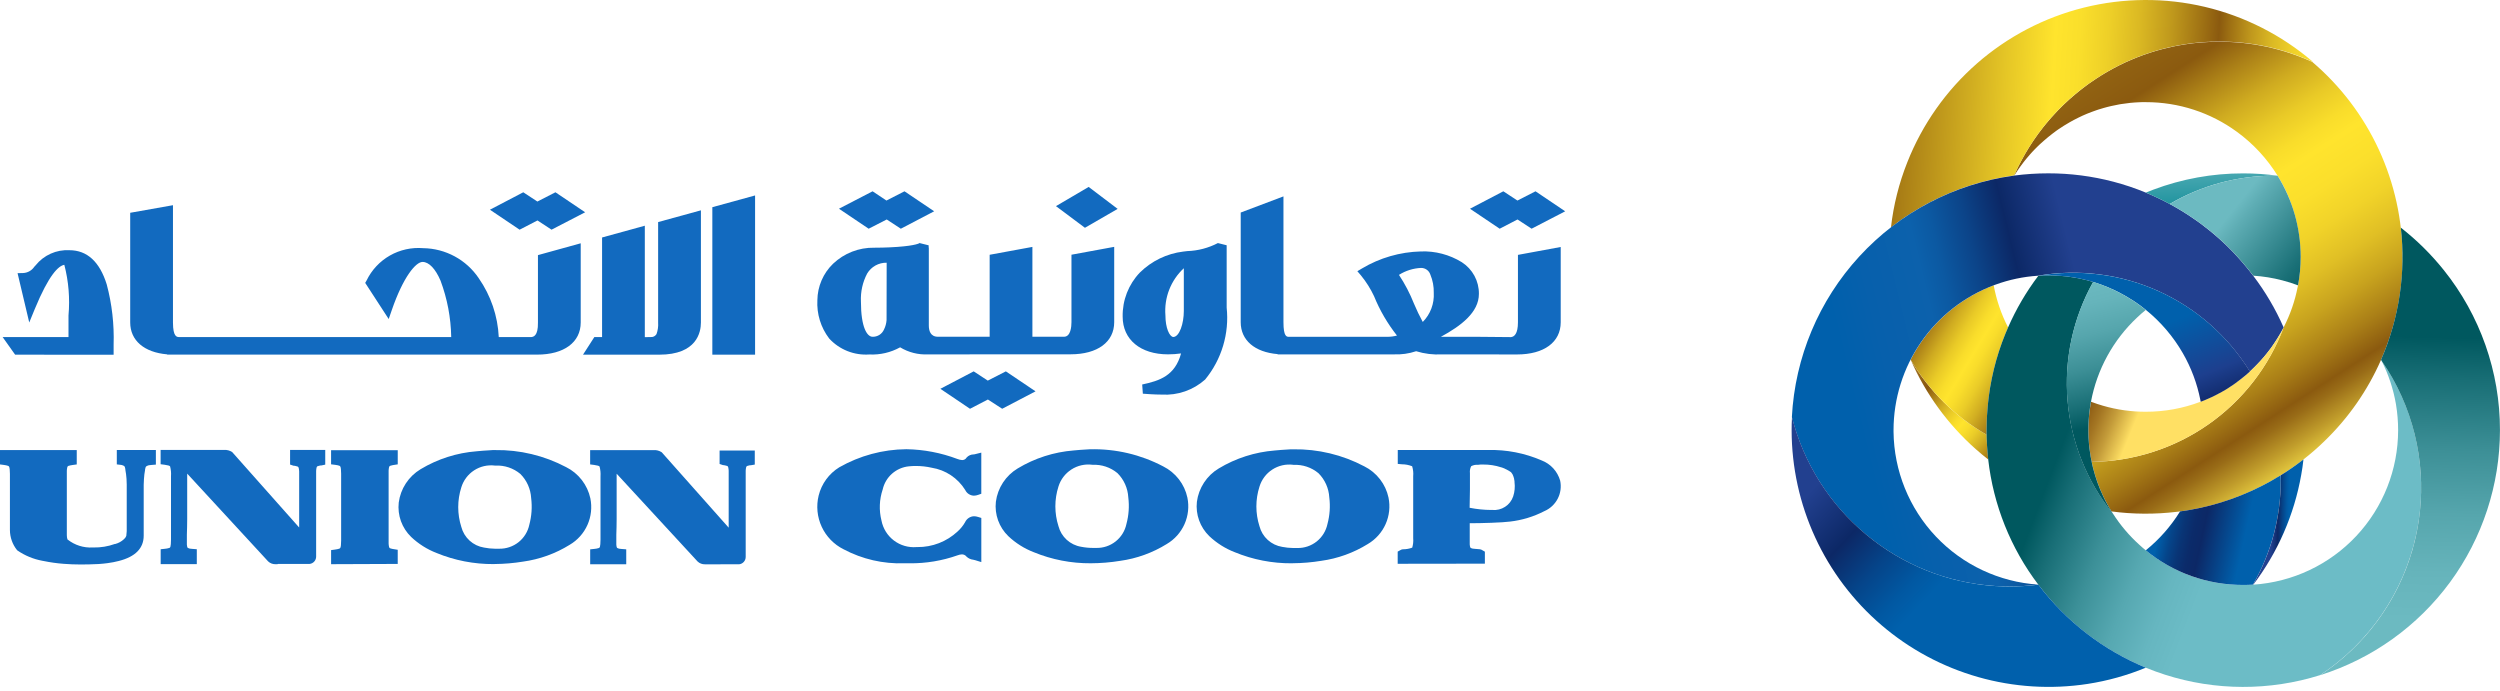 <svg xmlns="http://www.w3.org/2000/svg" fill="none" viewBox="0 0 123 34" height="34" width="123">
<path fill="url(#paint0_linear_122_21703)" d="M99.082 8.644C99.076 8.659 99.07 8.674 99.062 8.689C99.073 8.673 99.082 8.656 99.091 8.643C99.088 8.644 99.085 8.645 99.082 8.644Z"></path>
<path fill="url(#paint1_linear_122_21703)" d="M118.205 12.642C118.207 14.382 117.847 16.103 117.148 17.696C117.148 17.696 117.148 17.702 117.148 17.703C116.486 19.214 115.533 20.58 114.343 21.724C114.022 22.036 113.684 22.33 113.331 22.604C111.571 23.982 109.476 24.864 107.261 25.162L107.086 25.183C106.023 25.31 104.948 25.303 103.886 25.162C103.846 25.096 103.805 25.029 103.766 24.962C103.747 24.927 103.726 24.89 103.706 24.854C103.666 24.783 103.626 24.711 103.588 24.635C103.549 24.558 103.512 24.484 103.476 24.406C103.269 23.969 103.105 23.513 102.986 23.044L102.976 23.001C102.964 22.952 102.953 22.904 102.94 22.854C102.927 22.804 102.921 22.768 102.911 22.724C104.972 22.701 106.977 22.055 108.664 20.872C110.35 19.688 111.64 18.022 112.362 16.093C112.362 16.093 112.362 16.087 112.366 16.085C112.68 15.471 112.908 14.815 113.041 14.138C113.05 14.106 113.056 14.072 113.063 14.039C113.328 12.615 113.182 11.145 112.642 9.801C112.642 9.801 112.642 9.794 112.642 9.79C112.482 9.393 112.287 9.01 112.06 8.647C111.538 7.804 110.858 7.069 110.056 6.485C108.756 5.535 107.187 5.024 105.577 5.026C105.506 5.026 105.44 5.026 105.37 5.026C105.337 5.026 105.305 5.026 105.273 5.03C104.964 5.041 104.655 5.072 104.35 5.122L104.268 5.136C104.135 5.159 104.005 5.186 103.876 5.216C103.83 5.226 103.783 5.237 103.738 5.249C103.708 5.254 103.679 5.263 103.651 5.271C103.596 5.285 103.543 5.299 103.491 5.315C103.438 5.331 103.371 5.351 103.31 5.37C103.299 5.372 103.288 5.375 103.278 5.378C103.23 5.394 103.182 5.408 103.135 5.426C103.059 5.451 102.983 5.479 102.906 5.508C102.83 5.536 102.756 5.566 102.681 5.596C102.607 5.626 102.533 5.658 102.459 5.692C102.384 5.726 102.316 5.759 102.244 5.795C102.102 5.866 101.959 5.938 101.82 6.02C101.631 6.128 101.447 6.243 101.268 6.366C101.235 6.389 101.197 6.414 101.165 6.438C101.102 6.482 101.038 6.53 100.976 6.58C100.838 6.685 100.705 6.795 100.576 6.908C100.505 6.968 100.433 7.033 100.362 7.098C100.326 7.13 100.29 7.164 100.259 7.197C100.2 7.252 100.146 7.309 100.091 7.365C100.053 7.406 100.013 7.447 99.978 7.485C99.943 7.524 99.907 7.565 99.87 7.605C99.814 7.669 99.757 7.732 99.706 7.798C99.678 7.83 99.651 7.864 99.627 7.895C99.603 7.927 99.574 7.961 99.549 7.994C99.496 8.062 99.445 8.131 99.395 8.202C99.348 8.265 99.303 8.331 99.259 8.396C99.231 8.437 99.204 8.477 99.178 8.519C99.151 8.562 99.125 8.601 99.098 8.643C99.096 8.644 99.093 8.644 99.09 8.643C99.132 8.546 99.178 8.449 99.224 8.351C99.238 8.317 99.254 8.284 99.272 8.25C99.279 8.234 99.286 8.22 99.293 8.206C99.339 8.114 99.385 8.022 99.436 7.932C99.498 7.815 99.562 7.698 99.627 7.585C99.692 7.472 99.76 7.359 99.83 7.247C99.889 7.152 99.949 7.06 100.011 6.968C100.04 6.926 100.068 6.883 100.096 6.843C100.155 6.758 100.213 6.676 100.271 6.595C100.343 6.501 100.409 6.409 100.482 6.317C100.492 6.301 100.505 6.287 100.515 6.273C100.572 6.201 100.627 6.13 100.685 6.064C100.691 6.055 100.698 6.046 100.707 6.039C100.751 5.984 100.797 5.929 100.845 5.876C100.846 5.873 100.848 5.87 100.852 5.868C100.875 5.839 100.9 5.811 100.923 5.785C100.932 5.774 100.941 5.764 100.952 5.755C100.995 5.706 101.038 5.658 101.082 5.612C101.139 5.548 101.197 5.486 101.257 5.424L101.329 5.353C101.329 5.348 101.334 5.344 101.336 5.344C101.345 5.334 101.354 5.324 101.364 5.316C101.409 5.27 101.453 5.226 101.499 5.181L101.532 5.149L101.587 5.098C101.667 5.02 101.747 4.946 101.828 4.875C101.909 4.804 101.992 4.732 102.076 4.661C102.159 4.589 102.244 4.518 102.331 4.452C102.386 4.408 102.441 4.366 102.495 4.323C102.507 4.313 102.519 4.304 102.532 4.296C102.535 4.292 102.539 4.288 102.544 4.286C102.551 4.279 102.558 4.274 102.566 4.27C102.594 4.247 102.624 4.226 102.652 4.207C102.657 4.201 102.663 4.196 102.67 4.192C102.674 4.187 102.676 4.185 102.679 4.185C102.688 4.177 102.698 4.17 102.709 4.164C102.755 4.129 102.801 4.092 102.851 4.063C103.031 3.936 103.216 3.815 103.401 3.699C103.451 3.667 103.502 3.637 103.553 3.607C103.605 3.577 103.642 3.555 103.686 3.529C103.782 3.474 103.877 3.421 103.972 3.368C104.067 3.315 104.166 3.265 104.265 3.216C104.463 3.115 104.665 3.023 104.869 2.937C105.06 2.855 105.256 2.777 105.452 2.707L105.518 2.684C105.631 2.645 105.742 2.606 105.857 2.57C105.903 2.555 105.947 2.54 105.994 2.528C106.04 2.516 106.091 2.498 106.141 2.484C106.245 2.454 106.349 2.425 106.456 2.399C106.612 2.358 106.769 2.323 106.926 2.289C106.974 2.278 107.02 2.27 107.069 2.26L107.182 2.239C107.274 2.221 107.366 2.205 107.458 2.191C107.548 2.177 107.64 2.163 107.734 2.15C107.805 2.142 107.87 2.133 107.938 2.125C107.983 2.12 108.028 2.115 108.073 2.111C108.133 2.104 108.195 2.099 108.257 2.095C108.301 2.09 108.343 2.087 108.388 2.085C108.485 2.076 108.581 2.07 108.678 2.067C108.73 2.067 108.785 2.062 108.84 2.06C108.955 2.06 109.072 2.055 109.189 2.055C110.769 2.052 112.332 2.392 113.768 3.05C115.158 4.234 116.275 5.706 117.04 7.364C117.806 9.022 118.202 10.826 118.203 12.652L118.205 12.642Z"></path>
<path fill="url(#paint2_linear_122_21703)" d="M97.819 22.605C97.611 22.442 97.405 22.272 97.207 22.097C95.837 20.882 94.746 19.385 94.008 17.709C94.912 19.239 96.198 20.507 97.742 21.388C97.747 21.798 97.776 22.205 97.819 22.605Z"></path>
<path fill="url(#paint3_linear_122_21703)" d="M98.797 16.107C98.752 16.208 98.709 16.311 98.668 16.413C98.2 17.558 97.905 18.768 97.794 20C97.757 20.384 97.739 20.772 97.739 21.164C97.739 21.236 97.739 21.313 97.743 21.387C96.2 20.506 94.913 19.238 94.009 17.708L94.004 17.697C94.866 16.014 96.322 14.711 98.09 14.039C98.224 14.76 98.462 15.458 98.797 16.11V16.107Z"></path>
<path fill="url(#paint4_linear_122_21703)" d="M113.776 3.041C112.339 2.383 110.777 2.043 109.196 2.045C109.08 2.045 108.963 2.045 108.848 2.05C108.793 2.05 108.738 2.05 108.685 2.058C108.588 2.058 108.492 2.066 108.395 2.075C108.351 2.075 108.308 2.08 108.264 2.086C108.202 2.09 108.141 2.095 108.08 2.102C108.036 2.102 107.99 2.11 107.946 2.116C107.874 2.123 107.809 2.132 107.741 2.141C107.647 2.153 107.555 2.168 107.465 2.182C107.375 2.196 107.282 2.212 107.189 2.23L107.077 2.251C107.029 2.26 106.983 2.269 106.934 2.28C106.777 2.313 106.619 2.351 106.463 2.39C106.357 2.416 106.252 2.445 106.148 2.475C106.099 2.489 106.049 2.503 106.001 2.519C105.953 2.535 105.911 2.545 105.865 2.562C105.728 2.604 105.594 2.65 105.46 2.698C105.263 2.77 105.067 2.847 104.876 2.928C104.673 3.015 104.471 3.107 104.273 3.207C104.173 3.257 104.076 3.307 103.979 3.36C103.882 3.412 103.786 3.466 103.693 3.52C103.649 3.547 103.604 3.572 103.561 3.598C103.518 3.624 103.458 3.658 103.409 3.69C103.223 3.807 103.039 3.927 102.859 4.054C102.811 4.087 102.765 4.12 102.716 4.155C102.705 4.161 102.695 4.168 102.686 4.177C102.686 4.177 102.68 4.177 102.677 4.184C102.67 4.187 102.664 4.192 102.659 4.198C102.631 4.217 102.601 4.239 102.573 4.262C102.565 4.266 102.558 4.271 102.552 4.277C102.547 4.28 102.542 4.283 102.539 4.288C102.526 4.296 102.514 4.304 102.502 4.314C102.502 4.314 102.502 4.314 102.499 4.314C102.444 4.356 102.389 4.399 102.334 4.444C102.248 4.515 102.163 4.581 102.079 4.652C101.996 4.723 101.913 4.795 101.832 4.866C101.75 4.938 101.671 5.009 101.591 5.089L101.536 5.141L101.502 5.172C101.456 5.216 101.412 5.259 101.368 5.306C101.358 5.315 101.348 5.325 101.34 5.335C101.34 5.335 101.335 5.335 101.332 5.343L101.261 5.415C101.201 5.477 101.142 5.538 101.086 5.603C101.042 5.651 100.997 5.698 100.955 5.746C100.945 5.755 100.935 5.765 100.927 5.776C100.902 5.802 100.878 5.831 100.855 5.858C100.852 5.86 100.85 5.863 100.848 5.867C100.8 5.92 100.755 5.975 100.71 6.03C100.702 6.037 100.695 6.045 100.689 6.055C100.63 6.122 100.574 6.193 100.519 6.263C100.508 6.278 100.496 6.292 100.485 6.308C100.414 6.4 100.343 6.492 100.275 6.585C100.216 6.667 100.158 6.748 100.1 6.833C100.071 6.874 100.043 6.917 100.015 6.959C99.953 7.051 99.893 7.143 99.834 7.238C99.763 7.35 99.696 7.461 99.631 7.576C99.565 7.691 99.501 7.806 99.44 7.923C99.391 8.013 99.344 8.105 99.297 8.197C99.29 8.212 99.283 8.226 99.276 8.242C99.258 8.275 99.242 8.309 99.228 8.342C99.182 8.439 99.136 8.537 99.094 8.634C96.883 8.933 94.792 9.815 93.035 11.188C93.16 10.089 93.431 9.011 93.84 7.983C94.579 6.114 95.753 4.448 97.265 3.124C98.778 1.8 100.584 0.857 102.535 0.372C104.486 -0.112 106.524 -0.124 108.48 0.338C110.436 0.801 112.253 1.724 113.781 3.03L113.776 3.041Z"></path>
<path fill="url(#paint5_linear_122_21703)" d="M119.12 23.998C119.121 24.774 119.039 25.547 118.876 26.305C118.267 29.139 116.57 31.62 114.151 33.216C111.664 33.998 108.995 33.99 106.512 33.193C104.029 32.396 101.854 30.849 100.286 28.765C98.925 26.972 98.073 24.844 97.82 22.606C97.766 22.128 97.739 21.648 97.738 21.167C97.738 20.774 97.757 20.386 97.793 20.003C97.904 18.77 98.199 17.561 98.667 16.415C98.708 16.312 98.75 16.21 98.797 16.11C99.192 15.206 99.692 14.352 100.288 13.566C100.452 13.554 100.617 13.548 100.784 13.548C101.385 13.547 101.984 13.618 102.569 13.758C102.712 13.793 102.848 13.83 102.987 13.871C101.992 15.651 101.553 17.687 101.726 19.718C101.899 21.749 102.675 23.682 103.956 25.268C104.321 25.839 104.762 26.359 105.266 26.812C105.367 26.906 105.47 26.994 105.576 27.079C106.93 28.181 108.623 28.783 110.369 28.783C110.536 28.783 110.702 28.778 110.865 28.765C112.795 28.639 114.605 27.784 115.928 26.373C117.251 24.962 117.987 23.1 117.988 21.166C117.988 20.74 117.952 20.314 117.882 19.894C117.754 19.143 117.513 18.416 117.167 17.738C117.556 18.296 117.89 18.89 118.167 19.511C118.798 20.923 119.122 22.452 119.12 23.998Z"></path>
<path fill="url(#paint6_linear_122_21703)" d="M112.207 23.386C111.888 23.584 111.564 23.766 111.225 23.936C109.98 24.562 108.64 24.976 107.259 25.162C106.808 25.89 106.238 26.538 105.571 27.077C106.925 28.181 108.619 28.783 110.365 28.78C110.526 28.78 110.687 28.775 110.844 28.765C111.742 27.21 112.214 25.445 112.213 23.65C112.213 23.561 112.208 23.473 112.207 23.386ZM99.082 8.645C99.077 8.659 99.07 8.675 99.062 8.689C99.073 8.674 99.082 8.657 99.091 8.643C99.088 8.644 99.085 8.645 99.082 8.644V8.645Z"></path>
<path fill="url(#paint7_linear_122_21703)" d="M113.33 22.604C113.302 22.859 113.267 23.112 113.22 23.363C112.874 25.325 112.066 27.176 110.863 28.764C110.858 28.763 110.853 28.763 110.848 28.764C111.745 27.209 112.216 25.444 112.213 23.648C112.213 23.56 112.213 23.471 112.213 23.385C112.599 23.145 112.972 22.884 113.33 22.604Z"></path>
<path fill="url(#paint8_linear_122_21703)" d="M112.354 16.11C112.316 16.181 112.276 16.257 112.238 16.329C112.222 16.354 112.208 16.38 112.194 16.405C112.191 16.409 112.188 16.414 112.186 16.419C112.151 16.479 112.115 16.538 112.08 16.596L112.048 16.648C112.014 16.704 111.976 16.76 111.94 16.815C111.922 16.846 111.903 16.875 111.881 16.904C111.849 16.952 111.818 16.997 111.784 17.047C111.751 17.096 111.713 17.153 111.669 17.204C111.641 17.243 111.611 17.282 111.579 17.32C111.566 17.341 111.551 17.361 111.534 17.379C111.482 17.446 111.427 17.512 111.373 17.575C111.247 17.724 111.114 17.869 110.977 18.004L110.899 18.082C110.851 18.129 110.802 18.175 110.752 18.224L110.7 18.272L110.692 18.281C109.623 16.541 108.057 15.162 106.195 14.321C104.334 13.481 102.264 13.218 100.252 13.567C99.547 13.613 98.852 13.759 98.188 14.001C98.153 14.013 98.117 14.026 98.085 14.039C96.639 14.588 95.393 15.563 94.514 16.835C93.635 18.108 93.163 19.617 93.162 21.164C93.162 21.19 93.162 21.217 93.162 21.243C93.183 23.163 93.928 25.005 95.248 26.399C96.568 27.793 98.366 28.637 100.282 28.763C99.812 28.823 99.339 28.853 98.865 28.853C98.626 28.853 98.387 28.846 98.151 28.83C95.822 28.677 93.6 27.79 91.806 26.297C90.011 24.805 88.735 22.782 88.16 20.52C88.313 17.579 89.487 14.783 91.48 12.615C93.473 10.446 96.16 9.041 99.078 8.642C99.073 8.656 99.066 8.672 99.058 8.686C99.069 8.67 99.078 8.654 99.087 8.639C99.647 8.566 100.21 8.528 100.775 8.528C101.856 8.527 102.932 8.666 103.978 8.94C104.519 9.082 105.051 9.26 105.568 9.474C105.672 9.516 105.779 9.561 105.881 9.609C105.932 9.63 105.984 9.653 106.033 9.68C106.082 9.707 106.153 9.733 106.212 9.763C106.257 9.784 106.302 9.805 106.348 9.829C106.442 9.875 106.536 9.921 106.627 9.971C106.672 9.994 106.716 10.017 106.76 10.043C106.82 10.075 106.88 10.106 106.941 10.142L106.952 10.148C107.04 10.197 107.129 10.248 107.215 10.301C107.286 10.344 107.362 10.388 107.434 10.434C107.599 10.537 107.76 10.641 107.919 10.753C107.971 10.786 108.02 10.824 108.07 10.857C108.146 10.91 108.222 10.965 108.296 11.021C108.326 11.043 108.355 11.066 108.385 11.088C108.431 11.122 108.475 11.155 108.521 11.195C108.524 11.195 108.526 11.196 108.528 11.198C108.53 11.199 108.532 11.201 108.533 11.203C108.59 11.248 108.648 11.293 108.703 11.338C108.709 11.34 108.714 11.344 108.718 11.348C108.783 11.4 108.848 11.455 108.914 11.511C108.916 11.511 108.917 11.512 108.918 11.513C108.919 11.514 108.92 11.515 108.921 11.516C109.018 11.598 109.112 11.68 109.207 11.765C109.302 11.85 109.398 11.94 109.493 12.029C109.587 12.117 109.666 12.197 109.751 12.284C109.811 12.344 109.87 12.404 109.926 12.466C109.931 12.466 109.935 12.471 109.935 12.475C109.961 12.501 109.986 12.527 110.006 12.554C110.01 12.554 110.012 12.554 110.01 12.557C110.057 12.607 110.102 12.657 110.146 12.706C110.212 12.777 110.273 12.849 110.334 12.92C110.359 12.949 110.382 12.975 110.405 13.003C110.476 13.085 110.545 13.168 110.612 13.252C110.695 13.355 110.775 13.457 110.854 13.562C111.453 14.349 111.957 15.204 112.354 16.11Z"></path>
<path fill="url(#paint9_linear_122_21703)" d="M105.574 32.85C104.657 33.228 103.698 33.496 102.718 33.648C100.917 33.925 99.077 33.811 97.325 33.311C95.572 32.812 93.948 31.939 92.565 30.754C91.181 29.568 90.07 28.097 89.308 26.442C88.545 24.787 88.15 22.987 88.148 21.165C88.148 20.95 88.153 20.736 88.166 20.522C88.742 22.784 90.018 24.806 91.813 26.299C93.608 27.792 95.829 28.679 98.158 28.833C98.393 28.848 98.632 28.855 98.873 28.855C99.346 28.856 99.82 28.826 100.289 28.765C101.654 30.575 103.479 31.986 105.574 32.85Z"></path>
<path fill="url(#paint10_linear_122_21703)" d="M112.055 8.645C112.002 8.645 111.948 8.645 111.895 8.645C110.086 8.641 108.309 9.122 106.748 10.037C106.709 10.015 106.672 9.994 106.633 9.974C106.541 9.925 106.448 9.879 106.354 9.831C106.308 9.809 106.264 9.787 106.218 9.766C106.159 9.736 106.099 9.709 106.039 9.683C105.979 9.657 105.938 9.635 105.887 9.612C105.784 9.564 105.678 9.519 105.574 9.477C105.693 9.428 105.813 9.382 105.935 9.334C107.352 8.801 108.854 8.528 110.368 8.53C110.932 8.53 111.496 8.569 112.055 8.645Z"></path>
<path fill="url(#paint11_linear_122_21703)" d="M113.193 12.642C113.193 13.111 113.15 13.579 113.063 14.04C112.811 13.943 112.553 13.861 112.291 13.794C111.823 13.671 111.345 13.594 110.862 13.564C110.783 13.46 110.703 13.357 110.62 13.255C110.553 13.17 110.484 13.087 110.413 13.006C110.39 12.977 110.367 12.951 110.342 12.923C110.282 12.851 110.219 12.78 110.154 12.709C110.109 12.659 110.065 12.609 110.017 12.56C110.017 12.56 110.017 12.56 110.014 12.557C109.991 12.53 109.967 12.504 109.942 12.477C109.942 12.477 109.942 12.472 109.934 12.469C109.877 12.407 109.819 12.347 109.759 12.287C109.674 12.2 109.589 12.115 109.5 12.032C109.412 11.948 109.313 11.853 109.215 11.768C109.116 11.683 109.025 11.6 108.929 11.519C108.928 11.518 108.927 11.516 108.926 11.516C108.925 11.515 108.923 11.514 108.922 11.514C108.856 11.457 108.791 11.402 108.725 11.351C108.721 11.347 108.716 11.343 108.711 11.34C108.655 11.293 108.598 11.248 108.541 11.206C108.54 11.204 108.538 11.202 108.536 11.2C108.534 11.199 108.532 11.198 108.529 11.197C108.483 11.158 108.439 11.126 108.393 11.091C108.363 11.068 108.334 11.045 108.304 11.024C108.233 10.967 108.153 10.912 108.078 10.86C108.028 10.823 107.978 10.788 107.927 10.755C107.768 10.644 107.607 10.541 107.442 10.437C107.371 10.391 107.299 10.347 107.223 10.304C107.136 10.251 107.048 10.2 106.959 10.15L106.949 10.145C106.889 10.11 106.829 10.078 106.768 10.046C106.762 10.042 106.756 10.039 106.75 10.037C108.311 9.122 110.088 8.642 111.897 8.645C111.95 8.645 112.003 8.645 112.056 8.645C112.801 9.845 113.194 11.23 113.193 12.642Z"></path>
<path fill="url(#paint12_linear_122_21703)" d="M122.998 21.164C122.996 23.852 122.137 26.47 120.547 28.638C118.956 30.805 116.716 32.41 114.152 33.218C116.338 31.781 117.941 29.613 118.677 27.102C119.412 24.592 119.231 21.902 118.166 19.512C117.889 18.891 117.554 18.297 117.166 17.739C117.16 17.726 117.154 17.712 117.147 17.699C118.04 15.656 118.375 13.414 118.12 11.2C118.901 11.809 119.608 12.508 120.228 13.281C122.023 15.516 123 18.297 122.998 21.164Z"></path>
<path fill="url(#paint13_linear_122_21703)" d="M112.362 16.093C111.639 18.023 110.35 19.689 108.663 20.872C106.976 22.056 104.971 22.701 102.911 22.724C102.868 22.514 102.833 22.304 102.807 22.087C102.716 21.351 102.734 20.605 102.859 19.873C102.867 19.838 102.872 19.802 102.879 19.765L102.93 19.785C103.618 20.041 104.34 20.195 105.073 20.243C105.239 20.253 105.407 20.258 105.573 20.258C106.493 20.259 107.406 20.093 108.266 19.766C108.321 19.745 108.378 19.724 108.433 19.701C108.553 19.651 108.671 19.6 108.79 19.545C108.88 19.503 108.968 19.46 109.056 19.414C109.143 19.369 109.223 19.326 109.305 19.28C109.418 19.216 109.528 19.151 109.636 19.082L109.707 19.034C109.712 19.031 109.717 19.028 109.721 19.023C109.765 18.997 109.81 18.967 109.852 18.939L109.915 18.894L110.011 18.823L110.107 18.751C110.128 18.736 110.15 18.721 110.169 18.706C110.186 18.697 110.203 18.686 110.219 18.675C110.285 18.626 110.346 18.576 110.41 18.523C110.435 18.504 110.458 18.484 110.482 18.464C110.553 18.401 110.63 18.337 110.701 18.271L110.752 18.224C110.802 18.178 110.852 18.131 110.9 18.081L110.977 18.003C111.115 17.865 111.248 17.717 111.374 17.575C111.429 17.511 111.484 17.445 111.535 17.378C111.551 17.36 111.567 17.34 111.58 17.32C111.612 17.28 111.642 17.242 111.67 17.203C111.711 17.152 111.748 17.099 111.785 17.046C111.822 16.993 111.851 16.954 111.882 16.903C111.903 16.875 111.923 16.845 111.941 16.815C111.978 16.76 112.012 16.703 112.049 16.647L112.081 16.595C112.116 16.537 112.152 16.479 112.187 16.418C112.189 16.413 112.191 16.408 112.194 16.404C112.209 16.379 112.223 16.352 112.239 16.328C112.278 16.257 112.317 16.185 112.355 16.109C112.358 16.104 112.36 16.099 112.362 16.093Z"></path>
<path fill="url(#paint14_linear_122_21703)" d="M110.697 18.278C110.629 18.34 110.554 18.4 110.486 18.462C110.463 18.481 110.44 18.501 110.414 18.52C110.351 18.573 110.289 18.623 110.223 18.673C110.209 18.685 110.194 18.696 110.179 18.706C110.159 18.722 110.138 18.736 110.117 18.753L110.021 18.824L109.925 18.895L109.862 18.94C109.82 18.968 109.775 18.998 109.731 19.025C109.727 19.029 109.722 19.032 109.717 19.035L109.645 19.083C109.537 19.155 109.431 19.218 109.315 19.281C109.233 19.327 109.15 19.373 109.065 19.415C108.98 19.457 108.89 19.504 108.8 19.546C108.683 19.601 108.565 19.652 108.443 19.702C108.388 19.725 108.331 19.746 108.276 19.767C108.271 19.738 108.265 19.709 108.258 19.679C108.098 18.869 107.807 18.091 107.395 17.376C106.926 16.562 106.312 15.841 105.582 15.25C105.5 15.182 105.419 15.119 105.334 15.057C105.27 15.009 105.208 14.963 105.142 14.919C105.097 14.885 105.049 14.852 105 14.822C104.97 14.8 104.941 14.781 104.911 14.763C104.911 14.763 104.907 14.76 104.905 14.763C104.849 14.724 104.791 14.688 104.732 14.655C104.68 14.622 104.627 14.59 104.575 14.562C104.54 14.54 104.505 14.52 104.468 14.502C104.373 14.447 104.275 14.395 104.178 14.348C104.159 14.338 104.141 14.329 104.122 14.32C104.088 14.302 104.05 14.286 104.019 14.271C103.92 14.223 103.818 14.178 103.717 14.136C103.616 14.094 103.503 14.05 103.397 14.011C102.562 13.704 101.679 13.548 100.789 13.551C100.623 13.551 100.459 13.556 100.294 13.568C100.283 13.569 100.272 13.57 100.262 13.572C102.274 13.223 104.344 13.486 106.205 14.326C108.066 15.166 109.633 16.546 110.702 18.286L110.697 18.278Z"></path>
<path fill="url(#paint15_linear_122_21703)" d="M105.57 15.25C105.427 15.366 105.284 15.488 105.151 15.617C103.97 16.722 103.173 18.176 102.876 19.765C102.869 19.8 102.864 19.837 102.857 19.873C102.731 20.605 102.714 21.351 102.804 22.087C102.836 22.347 102.88 22.602 102.937 22.855C102.949 22.904 102.959 22.952 102.972 23.002L102.983 23.045C103.102 23.514 103.266 23.97 103.473 24.407C103.508 24.485 103.544 24.559 103.584 24.635C103.624 24.712 103.662 24.782 103.703 24.855C103.722 24.892 103.744 24.926 103.763 24.962C103.802 25.03 103.842 25.097 103.883 25.162C103.904 25.197 103.927 25.234 103.95 25.267C102.67 23.681 101.893 21.748 101.72 19.717C101.548 17.686 101.987 15.649 102.981 13.87C103.117 13.913 103.252 13.956 103.384 14.006C103.492 14.045 103.599 14.088 103.704 14.132C103.81 14.176 103.908 14.218 104.006 14.266C104.04 14.282 104.078 14.298 104.109 14.316C104.129 14.324 104.146 14.333 104.166 14.344C104.263 14.392 104.36 14.443 104.456 14.498C104.491 14.517 104.527 14.536 104.562 14.558C104.615 14.586 104.668 14.618 104.719 14.651C104.778 14.686 104.836 14.723 104.893 14.759C104.893 14.759 104.896 14.759 104.898 14.759C104.928 14.777 104.957 14.796 104.987 14.818C105.035 14.848 105.083 14.881 105.13 14.915C105.196 14.959 105.259 15.005 105.321 15.053C105.411 15.119 105.492 15.184 105.57 15.25Z"></path>
<path fill="#126ABF" d="M53.668 27.713C52.705 27.72 51.751 27.534 50.86 27.168C50.394 26.988 49.968 26.719 49.606 26.376C49.382 26.159 49.211 25.894 49.105 25.601C49 25.308 48.962 24.995 48.997 24.686C49.041 24.349 49.161 24.026 49.347 23.742C49.533 23.459 49.781 23.22 50.072 23.046C50.91 22.541 51.853 22.239 52.828 22.162C53.041 22.139 53.258 22.126 53.43 22.116L53.618 22.104H53.64C54.888 22.075 56.123 22.364 57.227 22.945C57.529 23.096 57.792 23.312 57.999 23.578C58.206 23.844 58.35 24.153 58.42 24.483C58.51 24.922 58.46 25.378 58.278 25.787C58.095 26.197 57.79 26.539 57.404 26.766C56.705 27.2 55.922 27.482 55.108 27.594C54.632 27.672 54.15 27.711 53.668 27.713ZM53.742 22.866C53.383 22.82 53.019 22.901 52.714 23.098C52.409 23.294 52.183 23.591 52.076 23.937C51.873 24.571 51.873 25.251 52.076 25.885C52.143 26.144 52.284 26.378 52.483 26.559C52.681 26.739 52.927 26.858 53.192 26.901C53.389 26.94 53.589 26.959 53.79 26.958C53.838 26.958 53.887 26.958 53.936 26.958C54.283 26.966 54.621 26.852 54.892 26.636C55.164 26.42 55.351 26.116 55.421 25.777C55.536 25.351 55.567 24.907 55.512 24.469C55.487 24.02 55.298 23.597 54.98 23.279C54.636 22.992 54.197 22.846 53.75 22.869L53.742 22.866Z"></path>
<path fill="#126ABF" d="M44.754 27.714C44.67 27.714 44.583 27.714 44.498 27.714C43.455 27.75 42.422 27.512 41.501 27.023C41.028 26.786 40.65 26.396 40.428 25.917C40.205 25.438 40.152 24.898 40.277 24.384C40.419 23.805 40.784 23.304 41.292 22.991C42.299 22.418 43.435 22.111 44.593 22.101C45.45 22.115 46.298 22.277 47.1 22.58C47.178 22.612 47.261 22.631 47.345 22.636C47.389 22.635 47.431 22.623 47.469 22.601C47.507 22.579 47.538 22.547 47.559 22.509C47.602 22.462 47.655 22.424 47.713 22.398C47.771 22.372 47.835 22.358 47.899 22.357C47.934 22.357 47.967 22.348 47.995 22.34L48.28 22.269V24.293L48.126 24.347C48.059 24.372 47.987 24.386 47.915 24.387C47.825 24.385 47.737 24.357 47.661 24.307C47.586 24.258 47.526 24.188 47.488 24.107C47.307 23.817 47.068 23.57 46.784 23.381C46.5 23.192 46.179 23.067 45.842 23.013C45.587 22.955 45.326 22.926 45.065 22.926C44.95 22.925 44.836 22.931 44.722 22.943C44.414 22.972 44.123 23.099 43.89 23.303C43.658 23.508 43.496 23.781 43.428 24.083C43.262 24.575 43.242 25.105 43.368 25.609C43.444 26.002 43.662 26.353 43.981 26.594C44.3 26.835 44.697 26.95 45.095 26.916H45.133C45.868 26.924 46.577 26.649 47.114 26.148C47.259 26.018 47.383 25.865 47.48 25.696C47.519 25.61 47.58 25.537 47.658 25.484C47.736 25.432 47.827 25.402 47.921 25.399C47.989 25.4 48.056 25.412 48.12 25.433L48.281 25.483V27.655L47.984 27.563C47.952 27.552 47.916 27.545 47.881 27.538C47.759 27.525 47.644 27.472 47.554 27.387C47.528 27.352 47.494 27.324 47.455 27.305C47.416 27.285 47.372 27.275 47.329 27.275C47.254 27.278 47.181 27.294 47.111 27.322C46.354 27.589 45.557 27.722 44.754 27.714Z"></path>
<path fill="#126ABF" d="M68.766 27.738V27.14L68.883 27.075C68.923 27.047 68.968 27.03 69.016 27.025H69.023C69.18 27.026 69.335 26.998 69.482 26.944C69.526 26.794 69.542 26.637 69.529 26.481V23.429C69.544 23.264 69.526 23.098 69.478 22.94C69.318 22.876 69.147 22.843 68.975 22.843L68.77 22.824V22.14H73.075H73.214C74.119 22.118 75.017 22.293 75.847 22.652C76.066 22.736 76.263 22.869 76.421 23.042C76.579 23.215 76.695 23.422 76.76 23.647C76.824 23.95 76.781 24.265 76.638 24.539C76.495 24.813 76.262 25.029 75.978 25.15C75.451 25.422 74.879 25.595 74.289 25.662C73.915 25.712 72.903 25.743 72.342 25.743H72.311V26.791C72.324 26.937 72.35 26.951 72.365 26.959L72.377 26.965C72.405 26.98 72.436 26.989 72.468 26.993C72.51 26.998 72.554 27.003 72.603 27.007H72.61C72.666 27.013 72.727 27.017 72.801 27.023H72.807C72.856 27.029 72.902 27.047 72.941 27.076L73.056 27.142V27.274V27.732L68.766 27.738ZM72.306 24.982C72.655 25.052 73.01 25.088 73.366 25.09H73.423C73.644 25.11 73.865 25.056 74.051 24.935C74.237 24.815 74.377 24.635 74.448 24.425C74.523 24.197 74.545 23.955 74.514 23.717V23.704V23.677C74.514 23.651 74.507 23.626 74.5 23.598L74.494 23.566V23.555C74.494 23.546 74.494 23.537 74.487 23.527C74.47 23.461 74.446 23.396 74.416 23.335L74.343 23.232C74.275 23.185 74.204 23.142 74.13 23.104L74.114 23.096H74.109C74.044 23.059 73.975 23.028 73.904 23.005L73.882 22.996H73.865L73.854 22.991C73.569 22.898 73.27 22.852 72.97 22.855H72.844C72.802 22.863 72.76 22.867 72.717 22.869C72.601 22.858 72.483 22.882 72.381 22.938C72.327 23.044 72.307 23.163 72.321 23.28C72.321 23.376 72.321 23.757 72.321 23.852V24.082L72.306 24.982Z"></path>
<path fill="#126ABF" d="M63.558 27.714C62.595 27.721 61.641 27.535 60.751 27.169C60.285 26.989 59.859 26.72 59.496 26.377C59.273 26.16 59.101 25.895 58.996 25.603C58.89 25.31 58.853 24.997 58.887 24.688C58.931 24.351 59.051 24.029 59.237 23.745C59.423 23.461 59.671 23.222 59.962 23.048C60.8 22.543 61.744 22.241 62.719 22.164C62.932 22.142 63.147 22.128 63.32 22.118L63.51 22.106H63.53H63.626C64.843 22.087 66.046 22.375 67.123 22.944C67.424 23.094 67.688 23.311 67.894 23.577C68.101 23.843 68.245 24.152 68.315 24.482C68.404 24.921 68.355 25.377 68.172 25.786C67.99 26.195 67.684 26.538 67.298 26.765C66.599 27.199 65.817 27.481 65.002 27.593C64.545 27.668 64.083 27.707 63.62 27.711L63.558 27.714ZM63.619 22.867C63.261 22.823 62.898 22.906 62.596 23.103C62.294 23.299 62.071 23.597 61.966 23.942C61.763 24.576 61.763 25.257 61.966 25.89C62.033 26.149 62.175 26.384 62.373 26.564C62.571 26.744 62.818 26.863 63.083 26.906C63.26 26.941 63.441 26.96 63.623 26.962H63.697H63.826C64.172 26.97 64.511 26.855 64.782 26.64C65.053 26.424 65.24 26.12 65.311 25.78C65.426 25.354 65.457 24.91 65.401 24.472C65.376 24.024 65.187 23.6 64.869 23.282C64.526 22.995 64.086 22.849 63.639 22.872L63.619 22.867Z"></path>
<path fill="#126ABF" d="M16.29 27.758V27.066L16.487 27.038L16.599 27.019L16.619 27.014C16.639 27.01 16.659 27.004 16.679 26.998L16.696 26.992C16.733 26.976 16.758 26.966 16.773 26.83C16.781 26.753 16.784 26.677 16.784 26.6C16.784 26.563 16.784 26.524 16.784 26.482V23.425C16.784 23.383 16.784 23.344 16.784 23.307C16.784 23.23 16.781 23.154 16.773 23.077C16.758 22.941 16.733 22.931 16.696 22.915L16.679 22.909C16.659 22.903 16.64 22.897 16.62 22.893L16.599 22.888C16.568 22.881 16.532 22.876 16.489 22.87L16.289 22.845V22.15H19.569V22.846L19.364 22.878L19.305 22.889C19.277 22.894 19.249 22.901 19.223 22.91L19.203 22.917H19.197C19.166 22.931 19.142 22.942 19.126 23.076C19.126 23.101 19.126 23.126 19.12 23.155C19.12 23.196 19.12 23.244 19.12 23.301C19.12 23.338 19.12 23.377 19.12 23.419V26.476C19.12 26.518 19.12 26.557 19.12 26.594C19.12 26.65 19.12 26.697 19.12 26.739C19.12 26.767 19.12 26.794 19.126 26.817C19.142 26.953 19.166 26.964 19.197 26.977H19.203L19.223 26.985C19.249 26.993 19.276 27.001 19.304 27.006L19.363 27.016L19.568 27.049V27.745L16.29 27.758Z"></path>
<path fill="#126ABF" d="M24.288 27.753C23.325 27.759 22.371 27.574 21.481 27.208C21.015 27.028 20.589 26.759 20.227 26.416C20.003 26.199 19.832 25.934 19.726 25.641C19.621 25.348 19.584 25.035 19.618 24.725C19.662 24.389 19.782 24.066 19.968 23.782C20.154 23.498 20.402 23.26 20.693 23.085C21.531 22.581 22.474 22.279 23.449 22.203C23.662 22.18 23.878 22.167 24.051 22.157L24.241 22.144H24.261H24.356C25.574 22.125 26.777 22.414 27.854 22.983C28.155 23.133 28.419 23.35 28.625 23.616C28.831 23.882 28.975 24.191 29.046 24.52C29.135 24.959 29.085 25.416 28.903 25.825C28.721 26.234 28.415 26.577 28.029 26.804C27.329 27.238 26.547 27.52 25.732 27.632C25.275 27.706 24.812 27.746 24.349 27.75L24.288 27.753ZM24.348 22.906C23.991 22.862 23.629 22.945 23.327 23.141C23.025 23.337 22.802 23.633 22.697 23.977C22.494 24.61 22.494 25.291 22.697 25.925C22.764 26.184 22.906 26.418 23.104 26.599C23.302 26.779 23.549 26.898 23.813 26.94C23.991 26.976 24.172 26.995 24.353 26.997H24.428H24.557C24.904 27.004 25.242 26.89 25.514 26.674C25.785 26.458 25.972 26.154 26.043 25.815C26.157 25.389 26.188 24.945 26.133 24.507C26.108 24.058 25.919 23.634 25.601 23.317C25.257 23.03 24.818 22.884 24.371 22.907L24.348 22.906Z"></path>
<path fill="#126ABF" d="M34.777 27.764C34.74 27.764 34.712 27.764 34.685 27.764C34.55 27.768 34.419 27.718 34.321 27.625L30.339 23.307V25.541C30.339 25.835 30.33 26.08 30.323 26.313V26.798C30.335 26.939 30.359 26.956 30.375 26.964H30.383L30.393 26.97C30.422 26.985 30.453 26.995 30.485 26.999L30.6 27.011L30.811 27.027V27.761H29.037V27.028L29.242 27.006C29.317 27 29.391 26.986 29.463 26.963C29.506 26.945 29.541 26.931 29.545 26.548C29.545 26.527 29.545 26.507 29.545 26.484V23.436C29.556 23.275 29.541 23.113 29.5 22.956C29.481 22.923 29.398 22.897 29.234 22.875L29.035 22.849V22.145H32.156C32.295 22.136 32.434 22.172 32.551 22.248L32.562 22.257L35.792 25.895L35.851 25.962V24.41V24.12C35.851 24.073 35.851 24.018 35.851 23.968V23.844C35.851 23.837 35.851 23.83 35.851 23.824V23.428C35.851 23.386 35.851 23.347 35.851 23.31V23.304C35.851 23.284 35.851 23.265 35.851 23.247C35.851 23.218 35.851 23.193 35.851 23.167V23.162C35.851 23.133 35.851 23.108 35.845 23.084C35.83 22.949 35.805 22.938 35.775 22.924H35.768L35.749 22.917C35.722 22.909 35.695 22.902 35.668 22.897L35.604 22.885H35.585H35.578L35.56 22.88L35.404 22.827V22.165H36.209H36.489H37.135V22.857L36.944 22.89H36.925H36.914H36.908L36.872 22.896C36.844 22.901 36.817 22.908 36.79 22.917L36.771 22.924H36.765C36.734 22.939 36.709 22.949 36.694 23.083C36.694 23.108 36.689 23.134 36.688 23.162V23.167C36.688 23.193 36.688 23.22 36.688 23.248C36.688 23.267 36.688 23.285 36.688 23.305V23.311C36.688 23.348 36.688 23.387 36.688 23.429V23.825C36.688 23.831 36.688 23.838 36.688 23.844V23.851C36.688 23.91 36.688 23.965 36.688 24.017V25.178V27.399C36.689 27.49 36.656 27.578 36.595 27.645C36.535 27.712 36.451 27.755 36.361 27.763C36.343 27.764 36.326 27.764 36.309 27.763L34.777 27.764Z"></path>
<path fill="#126ABF" d="M13.648 27.759C13.611 27.759 13.583 27.759 13.556 27.759C13.421 27.763 13.29 27.713 13.192 27.62L9.21 23.302V25.536C9.21 25.83 9.201 26.075 9.194 26.308V26.793C9.206 26.934 9.231 26.951 9.246 26.96H9.254L9.265 26.966C9.293 26.981 9.324 26.99 9.356 26.994L9.472 27.006L9.683 27.022V27.756H7.905V27.023L8.11 27.001C8.185 26.995 8.259 26.981 8.331 26.958C8.374 26.941 8.41 26.926 8.413 26.543C8.413 26.522 8.413 26.502 8.413 26.479V23.427C8.425 23.265 8.41 23.104 8.369 22.947C8.349 22.914 8.266 22.888 8.102 22.866L7.902 22.84V22.136H11.023C11.163 22.127 11.302 22.163 11.419 22.239L11.429 22.248L14.659 25.886L14.719 25.953V24.399V24.054C14.719 24.001 14.719 23.943 14.719 23.881V23.834C14.719 23.827 14.719 23.82 14.719 23.814V23.459C14.719 23.427 14.719 23.397 14.719 23.368C14.719 23.362 14.719 23.356 14.719 23.351V23.339C14.719 23.319 14.719 23.301 14.719 23.282V23.277C14.719 23.248 14.719 23.223 14.719 23.197V23.192C14.719 23.164 14.719 23.138 14.712 23.114C14.697 22.979 14.672 22.968 14.642 22.954H14.636L14.617 22.947C14.591 22.938 14.563 22.931 14.536 22.925L14.473 22.914H14.453H14.446L14.428 22.909L14.272 22.857V22.136H15.076H15.356H16.002V22.86L15.812 22.9H15.799H15.788H15.776L15.74 22.906C15.713 22.911 15.685 22.919 15.658 22.928L15.639 22.935H15.631C15.6 22.949 15.575 22.959 15.56 23.094C15.56 23.118 15.56 23.145 15.554 23.173V23.179C15.554 23.204 15.554 23.231 15.554 23.259V23.267C15.554 23.285 15.554 23.304 15.554 23.323C15.554 23.343 15.554 23.337 15.554 23.343V23.354C15.554 23.384 15.554 23.415 15.554 23.447V23.8C15.554 23.806 15.554 23.812 15.554 23.818V23.826C15.554 23.864 15.554 23.905 15.554 23.948C15.554 23.962 15.554 24.02 15.554 24.034V25.161V27.382C15.555 27.473 15.522 27.56 15.461 27.628C15.401 27.695 15.317 27.737 15.227 27.746C15.21 27.747 15.192 27.747 15.175 27.746H13.675L13.648 27.759Z"></path>
<path fill="#126ABF" d="M3.976 27.773C3.683 27.773 3.397 27.761 3.128 27.74C2.799 27.715 2.472 27.669 2.148 27.602L2.118 27.596H2.109L2.082 27.59C1.644 27.509 1.227 27.337 0.86 27.085L0.848 27.075L0.836 27.063C0.612 26.783 0.49 26.435 0.488 26.076V23.432C0.488 23.39 0.488 23.351 0.488 23.314C0.488 23.237 0.484 23.161 0.477 23.084C0.461 22.948 0.437 22.938 0.4 22.922L0.381 22.915C0.364 22.909 0.343 22.904 0.323 22.899L0.301 22.894L0.199 22.876L0 22.85V22.143H3.776V22.85L3.578 22.877C3.538 22.882 3.502 22.889 3.471 22.895C3.444 22.9 3.417 22.907 3.391 22.915L3.371 22.922H3.365C3.334 22.936 3.31 22.947 3.294 23.081C3.294 23.106 3.292 23.132 3.288 23.16C3.288 23.201 3.288 23.249 3.288 23.306C3.288 23.343 3.288 23.382 3.288 23.424V26.331C3.288 26.401 3.298 26.47 3.318 26.537L3.335 26.552C3.683 26.824 4.117 26.96 4.557 26.936H4.6C4.957 26.943 5.312 26.885 5.648 26.764H5.658H5.669C5.828 26.723 5.974 26.643 6.095 26.531L6.106 26.518L6.117 26.509C6.162 26.469 6.196 26.418 6.215 26.361V26.355C6.225 26.281 6.232 26.206 6.235 26.131V25.319V24.125C6.235 24.076 6.235 24.022 6.235 23.972V23.842C6.235 23.637 6.22 23.473 6.202 23.329C6.193 23.249 6.181 23.175 6.167 23.11V23.101V23.079C6.163 23.044 6.154 23.01 6.142 22.977L6.129 22.952C6.114 22.933 6.094 22.918 6.071 22.908H6.066L6.055 22.902C6.038 22.893 6.021 22.887 6.002 22.882L5.97 22.875L5.747 22.848V22.141H7.669V22.859L7.458 22.875C7.416 22.875 7.375 22.884 7.338 22.889C7.307 22.892 7.277 22.902 7.25 22.916L7.239 22.922H7.234C7.211 22.932 7.191 22.948 7.175 22.968L7.164 22.99C7.151 23.023 7.143 23.058 7.138 23.093V23.119C7.125 23.184 7.113 23.258 7.103 23.338C7.086 23.481 7.076 23.646 7.07 23.851C7.07 23.913 7.07 23.971 7.07 24.025V26.354C7.07 26.974 6.66 27.394 5.84 27.601C5.666 27.646 5.488 27.68 5.309 27.704L5.246 27.712L5.178 27.72L5.091 27.73L4.918 27.745L4.832 27.751C4.534 27.765 4.267 27.773 3.976 27.773Z"></path>
<path fill="#126ABF" d="M0.744 17.45L0.129 16.583H3.37V15.523C3.445 14.686 3.376 13.842 3.165 13.029C2.881 13.075 2.408 13.512 1.709 15.209L1.439 15.867L0.864 13.44L1.146 13.433C1.253 13.427 1.358 13.396 1.452 13.343C1.546 13.29 1.626 13.215 1.686 13.126L1.754 13.053C1.951 12.806 2.205 12.61 2.493 12.481C2.782 12.351 3.097 12.293 3.413 12.31C4.285 12.31 4.904 12.876 5.251 13.993C5.508 14.958 5.622 15.956 5.59 16.954V17.454L0.744 17.45Z"></path>
<path fill="#126ABF" d="M28.571 11.97V15.865C28.571 16.841 27.751 17.447 26.426 17.447H8.224V17.434C7.096 17.34 6.406 16.752 6.406 15.865V10.469L8.51 10.096V15.865C8.51 16.583 8.708 16.583 8.817 16.583H22.2C22.184 15.635 22.006 14.697 21.675 13.809C21.424 13.222 21.103 12.887 20.791 12.887C20.455 12.887 19.838 13.627 19.277 15.254L19.124 15.697L17.968 13.918L18.037 13.797C18.287 13.282 18.686 12.855 19.183 12.572C19.68 12.289 20.252 12.163 20.822 12.21C21.363 12.217 21.894 12.356 22.37 12.613C22.846 12.87 23.252 13.239 23.554 13.688C24.148 14.542 24.49 15.545 24.539 16.584H26.131C26.234 16.577 26.478 16.543 26.467 15.873V12.552L28.571 11.97Z"></path>
<path fill="#126ABF" d="M24.105 10.318L25.745 9.46L26.439 9.916L27.328 9.46L28.789 10.444L27.136 11.3L26.444 10.846L25.565 11.301L24.105 10.318Z"></path>
<path fill="#126ABF" d="M34.485 10.348V15.868C34.485 16.344 34.286 17.45 32.435 17.45H28.684L29.242 16.583H29.622V11.684L31.725 11.105V16.588L32.086 16.581C32.129 16.574 32.171 16.558 32.208 16.533C32.245 16.509 32.276 16.476 32.3 16.438C32.366 16.256 32.393 16.062 32.38 15.868V10.926L34.485 10.348Z"></path>
<path fill="#126ABF" d="M37.15 9.616V17.45H35.047V10.194L37.15 9.616Z"></path>
<path fill="#126ABF" d="M41.277 10.269L42.931 9.412L43.613 9.867L44.501 9.412L45.961 10.395L44.321 11.253L43.627 10.798L42.738 11.253L41.277 10.269Z"></path>
<path fill="#126ABF" d="M46.266 19.129L47.906 18.271L48.599 18.726L49.488 18.271L50.948 19.254L49.308 20.111L48.604 19.656L47.724 20.112L46.266 19.129Z"></path>
<path fill="#126ABF" d="M45.658 17.436C45.176 17.459 44.699 17.338 44.286 17.088C43.823 17.344 43.299 17.466 42.771 17.44C42.404 17.466 42.035 17.409 41.694 17.273C41.352 17.137 41.045 16.926 40.796 16.655C40.383 16.114 40.177 15.444 40.215 14.765C40.219 14.43 40.289 14.1 40.422 13.793C40.554 13.486 40.746 13.208 40.987 12.976C41.532 12.458 42.258 12.175 43.01 12.187H43.041C43.098 12.187 43.613 12.187 44.145 12.148C45.093 12.08 45.253 11.959 45.273 11.943C45.267 11.949 45.262 11.955 45.258 11.962L45.69 12.07V12.183H45.698V16.015C45.698 16.267 45.776 16.568 46.146 16.568H48.691V12.535L50.794 12.148V16.568H52.349C52.68 16.568 52.716 16.067 52.716 15.85V12.532L54.819 12.145V15.85C54.819 16.826 53.999 17.432 52.675 17.432L45.658 17.436ZM43.624 12.926C43.432 12.922 43.242 12.969 43.073 13.062C42.905 13.155 42.764 13.292 42.665 13.457C42.441 13.881 42.335 14.358 42.358 14.837C42.358 16.116 42.665 16.569 42.928 16.569C43.047 16.573 43.164 16.541 43.265 16.478C43.365 16.414 43.445 16.322 43.492 16.213C43.565 16.067 43.608 15.909 43.619 15.747L43.624 12.926Z"></path>
<path fill="#126ABF" d="M51.953 10.142L53.562 9.197L54.988 10.277L53.379 11.207L51.953 10.142Z"></path>
<path fill="#126ABF" d="M57.164 19.414C57.089 19.414 56.801 19.414 56.228 19.37L56.196 18.917C57.062 18.733 57.809 18.484 58.109 17.389C57.896 17.419 57.681 17.434 57.466 17.434C56.111 17.434 55.235 16.707 55.235 15.582C55.219 14.774 55.523 13.992 56.082 13.409C56.659 12.84 57.407 12.477 58.212 12.378L58.264 12.372L58.413 12.354C58.938 12.337 59.454 12.202 59.92 11.959L60.352 12.067V15.136C60.419 15.767 60.359 16.404 60.177 17.012C59.995 17.62 59.694 18.185 59.291 18.675C59.002 18.932 58.666 19.129 58.301 19.256C57.936 19.383 57.55 19.437 57.164 19.414ZM58.244 13.197C57.928 13.49 57.682 13.851 57.525 14.253C57.368 14.655 57.305 15.087 57.339 15.517C57.339 16.132 57.537 16.562 57.724 16.581C58.031 16.572 58.244 15.915 58.244 15.301V13.197Z"></path>
<path fill="#126ABF" d="M72.324 10.27L73.964 9.412L74.658 9.867L75.547 9.412L77.007 10.396L75.355 11.252L74.662 10.798L73.784 11.253L72.324 10.27Z"></path>
<path fill="#126ABF" d="M70.944 17.435C70.515 17.46 70.085 17.407 69.674 17.28C69.32 17.399 68.948 17.451 68.575 17.435H62.86V17.422C61.733 17.328 61.043 16.74 61.043 15.853V10.457L63.146 9.662V15.853C63.146 16.571 63.308 16.571 63.415 16.571H68.275C68.429 16.57 68.583 16.549 68.731 16.509C68.266 15.921 67.886 15.27 67.604 14.574C67.432 14.207 67.215 13.863 66.958 13.549L66.782 13.344L67.015 13.205C67.89 12.684 68.885 12.397 69.903 12.371C70.612 12.343 71.314 12.527 71.919 12.899C72.181 13.067 72.395 13.298 72.543 13.571C72.69 13.844 72.766 14.151 72.762 14.461C72.762 15.372 71.873 16.038 70.889 16.572H72.808L74.339 16.586C74.498 16.571 74.683 16.43 74.683 15.857V12.54L76.787 12.152V15.857C76.787 16.833 75.967 17.439 74.642 17.439L70.944 17.435ZM68.829 13.524C69.123 13.969 69.371 14.444 69.568 14.941C69.696 15.248 69.841 15.548 70 15.84C70.186 15.652 70.33 15.427 70.423 15.18C70.516 14.933 70.556 14.669 70.541 14.405C70.549 14.097 70.491 13.791 70.372 13.506C70.34 13.411 70.279 13.329 70.197 13.27C70.115 13.212 70.017 13.181 69.916 13.182C69.53 13.2 69.156 13.317 68.829 13.524Z"></path>
<defs>
<linearGradient gradientUnits="userSpaceOnUse" y2="8.664" x2="99.087" y1="8.661" x1="99.054" id="paint0_linear_122_21703">
<stop stop-color="#FFEA4E" offset="0.041"></stop>
<stop stop-color="#E7CD41" offset="0.072"></stop>
<stop stop-color="#895710" offset="0.202"></stop>
<stop stop-color="#966713" offset="0.248"></stop>
<stop stop-color="#BB931C" offset="0.339"></stop>
<stop stop-color="#F5D82A" offset="0.466"></stop>
<stop stop-color="#FFE42D" offset="0.486"></stop>
<stop stop-color="#F9DD2B" offset="0.516"></stop>
<stop stop-color="#E9CA27" offset="0.56"></stop>
<stop stop-color="#CFAB21" offset="0.612"></stop>
<stop stop-color="#AB8018" offset="0.67"></stop>
<stop stop-color="#895710" offset="0.719"></stop>
<stop stop-color="#905F15" offset="0.752"></stop>
<stop stop-color="#A47623" offset="0.806"></stop>
<stop stop-color="#C49C3A" offset="0.873"></stop>
<stop stop-color="#F1D05A" offset="0.951"></stop>
<stop stop-color="#FFE064" offset="0.972"></stop>
</linearGradient>
<linearGradient gradientUnits="userSpaceOnUse" y2="-4.894" x2="95.175" y1="23.811" x1="113.732" id="paint1_linear_122_21703">
<stop stop-color="#FFEA4E" offset="0.012"></stop>
<stop stop-color="#FDE84D" offset="0.013"></stop>
<stop stop-color="#C09C2B" offset="0.061"></stop>
<stop stop-color="#996C17" offset="0.095"></stop>
<stop stop-color="#8B5A0F" offset="0.112"></stop>
<stop stop-color="#AA7F17" offset="0.154"></stop>
<stop stop-color="#C8A31E" offset="0.203"></stop>
<stop stop-color="#E0BF25" offset="0.252"></stop>
<stop stop-color="#F1D329" offset="0.302"></stop>
<stop stop-color="#FBDF2C" offset="0.351"></stop>
<stop stop-color="#FFE42D" offset="0.4"></stop>
<stop stop-color="#F9DD2B" offset="0.427"></stop>
<stop stop-color="#E9CA27" offset="0.467"></stop>
<stop stop-color="#CFAB20" offset="0.514"></stop>
<stop stop-color="#AB8017" offset="0.565"></stop>
<stop stop-color="#8B5A0F" offset="0.606"></stop>
<stop stop-color="#916212" offset="0.654"></stop>
<stop stop-color="#A5791C" offset="0.73"></stop>
<stop stop-color="#C49F2D" offset="0.825"></stop>
<stop stop-color="#EED343" offset="0.934"></stop>
<stop stop-color="#FFE74C" offset="0.972"></stop>
</linearGradient>
<linearGradient gradientUnits="userSpaceOnUse" y2="17.586" x2="91.205" y1="23.57" x1="98.711" id="paint2_linear_122_21703">
<stop stop-color="#FFEA4E" offset="0.005"></stop>
<stop stop-color="#E7CD41" offset="0.023"></stop>
<stop stop-color="#895710" offset="0.099"></stop>
<stop stop-color="#B08619" offset="0.159"></stop>
<stop stop-color="#D2AF22" offset="0.219"></stop>
<stop stop-color="#EACC28" offset="0.273"></stop>
<stop stop-color="#F9DD2B" offset="0.32"></stop>
<stop stop-color="#FFE42D" offset="0.354"></stop>
<stop stop-color="#F9DD2B" offset="0.387"></stop>
<stop stop-color="#E9CA27" offset="0.435"></stop>
<stop stop-color="#CFAB21" offset="0.491"></stop>
<stop stop-color="#AB8018" offset="0.553"></stop>
<stop stop-color="#895710" offset="0.606"></stop>
<stop stop-color="#905F15" offset="0.655"></stop>
<stop stop-color="#A47623" offset="0.732"></stop>
<stop stop-color="#C49C3A" offset="0.83"></stop>
<stop stop-color="#F1D05A" offset="0.941"></stop>
<stop stop-color="#FFE064" offset="0.972"></stop>
</linearGradient>
<linearGradient gradientUnits="userSpaceOnUse" y2="14.902" x2="89.322" y1="21.284" x1="99.819" id="paint3_linear_122_21703">
<stop stop-color="#FFEA4E" offset="0.005"></stop>
<stop stop-color="#E7CD41" offset="0.023"></stop>
<stop stop-color="#895710" offset="0.099"></stop>
<stop stop-color="#B08619" offset="0.159"></stop>
<stop stop-color="#D2AF22" offset="0.219"></stop>
<stop stop-color="#EACC28" offset="0.273"></stop>
<stop stop-color="#F9DD2B" offset="0.32"></stop>
<stop stop-color="#FFE42D" offset="0.354"></stop>
<stop stop-color="#F9DD2B" offset="0.387"></stop>
<stop stop-color="#E9CA27" offset="0.435"></stop>
<stop stop-color="#CFAB21" offset="0.491"></stop>
<stop stop-color="#AB8018" offset="0.553"></stop>
<stop stop-color="#895710" offset="0.606"></stop>
<stop stop-color="#905F15" offset="0.655"></stop>
<stop stop-color="#A47623" offset="0.732"></stop>
<stop stop-color="#C49C3A" offset="0.83"></stop>
<stop stop-color="#F1D05A" offset="0.941"></stop>
<stop stop-color="#FFE064" offset="0.972"></stop>
</linearGradient>
<linearGradient gradientUnits="userSpaceOnUse" y2="6.918" x2="117.457" y1="5.46" x1="91.127" id="paint4_linear_122_21703">
<stop stop-color="#8B5A0F" offset="0.012"></stop>
<stop stop-color="#A67A15" offset="0.089"></stop>
<stop stop-color="#E5C626" offset="0.282"></stop>
<stop stop-color="#FFE42D" offset="0.37"></stop>
<stop stop-color="#FADF2B" offset="0.416"></stop>
<stop stop-color="#EED028" offset="0.469"></stop>
<stop stop-color="#DBB923" offset="0.526"></stop>
<stop stop-color="#BF981C" offset="0.587"></stop>
<stop stop-color="#9C6E13" offset="0.648"></stop>
<stop stop-color="#8B5A0F" offset="0.675"></stop>
<stop stop-color="#9D6F13" offset="0.694"></stop>
<stop stop-color="#C0981D" offset="0.735"></stop>
<stop stop-color="#DBB924" offset="0.775"></stop>
<stop stop-color="#EFD029" offset="0.814"></stop>
<stop stop-color="#FADE2C" offset="0.851"></stop>
<stop stop-color="#FFE32E" offset="0.882"></stop>
</linearGradient>
<linearGradient gradientUnits="userSpaceOnUse" y2="30.122" x2="122.553" y1="20.675" x1="97.909" id="paint5_linear_122_21703">
<stop stop-color="#00585F" offset="0.142"></stop>
<stop stop-color="#186E76" offset="0.191"></stop>
<stop stop-color="#3C9098" offset="0.276"></stop>
<stop stop-color="#56A8B1" offset="0.355"></stop>
<stop stop-color="#66B6C0" offset="0.425"></stop>
<stop stop-color="#6CBCC6" offset="0.481"></stop>
<stop stop-color="#6CBCC6" offset="0.975"></stop>
</linearGradient>
<linearGradient gradientUnits="userSpaceOnUse" y2="21.56" x2="113.126" y1="20.101" x1="106.492" id="paint6_linear_122_21703">
<stop stop-color="#0060AC" offset="0.155"></stop>
<stop stop-color="#005CA7" offset="0.165"></stop>
<stop stop-color="#05458A" offset="0.242"></stop>
<stop stop-color="#093576" offset="0.318"></stop>
<stop stop-color="#0B2B6A" offset="0.393"></stop>
<stop stop-color="#0C2866" offset="0.467"></stop>
<stop stop-color="#0060AC" offset="0.768"></stop>
</linearGradient>
<linearGradient gradientUnits="userSpaceOnUse" y2="25.772" x2="111.722" y1="25.795" x1="113.422" id="paint7_linear_122_21703">
<stop stop-color="#0060AC" offset="0.155"></stop>
<stop stop-color="#0060AC" offset="0.479"></stop>
<stop stop-color="#0158A2" offset="0.549"></stop>
<stop stop-color="#054489" offset="0.665"></stop>
<stop stop-color="#0C2866" offset="0.793"></stop>
<stop stop-color="#22408F" offset="0.981"></stop>
</linearGradient>
<linearGradient gradientUnits="userSpaceOnUse" y2="17.056" x2="103.307" y1="20.54" x1="89.055" id="paint8_linear_122_21703">
<stop stop-color="#0060AC" offset="0.155"></stop>
<stop stop-color="#0760AC" offset="0.291"></stop>
<stop stop-color="#0C61AC" offset="0.479"></stop>
<stop stop-color="#0C59A2" offset="0.549"></stop>
<stop stop-color="#0C4489" offset="0.665"></stop>
<stop stop-color="#0C2866" offset="0.793"></stop>
<stop stop-color="#22408F" offset="0.981"></stop>
</linearGradient>
<linearGradient gradientUnits="userSpaceOnUse" y2="21.687" x2="91.044" y1="32.349" x1="102.263" id="paint9_linear_122_21703">
<stop stop-color="#0060AC" offset="0.155"></stop>
<stop stop-color="#0060AC" offset="0.479"></stop>
<stop stop-color="#0158A2" offset="0.549"></stop>
<stop stop-color="#054489" offset="0.665"></stop>
<stop stop-color="#0C2866" offset="0.793"></stop>
<stop stop-color="#22408F" offset="0.981"></stop>
</linearGradient>
<linearGradient gradientUnits="userSpaceOnUse" y2="14.613" x2="107.639" y1="6.904" x1="107.356" id="paint10_linear_122_21703">
<stop stop-color="#6CBAC1" offset="0.043"></stop>
<stop stop-color="#008390" offset="0.567"></stop>
<stop stop-color="#6CBAC1" offset="0.966"></stop>
</linearGradient>
<linearGradient gradientUnits="userSpaceOnUse" y2="9.119" x2="110.826" y1="14.59" x1="117.722" id="paint11_linear_122_21703">
<stop stop-color="#00585F" offset="0.355"></stop>
<stop stop-color="#1A7077" offset="0.538"></stop>
<stop stop-color="#5EADB4" offset="0.927"></stop>
<stop stop-color="#6CBAC1" offset="1"></stop>
</linearGradient>
<linearGradient gradientUnits="userSpaceOnUse" y2="48.963" x2="117.66" y1="9.262" x1="118.646" id="paint12_linear_122_21703">
<stop stop-color="#00585F" offset="0.184"></stop>
<stop stop-color="#186E75" offset="0.235"></stop>
<stop stop-color="#3C8F96" offset="0.322"></stop>
<stop stop-color="#56A6AD" offset="0.403"></stop>
<stop stop-color="#66B4BB" offset="0.476"></stop>
<stop stop-color="#6CBAC1" offset="0.534"></stop>
<stop stop-color="#6CBAC1" offset="0.975"></stop>
</linearGradient>
<linearGradient gradientUnits="userSpaceOnUse" y2="20.43" x2="105.412" y1="17.658" x1="98.607" id="paint13_linear_122_21703">
<stop stop-color="#FFEA4E" offset="0.005"></stop>
<stop stop-color="#E7CD41" offset="0.035"></stop>
<stop stop-color="#895710" offset="0.157"></stop>
<stop stop-color="#966713" offset="0.198"></stop>
<stop stop-color="#BB931C" offset="0.28"></stop>
<stop stop-color="#F5D82A" offset="0.394"></stop>
<stop stop-color="#FFE42D" offset="0.412"></stop>
<stop stop-color="#F9DD2B" offset="0.438"></stop>
<stop stop-color="#E9CA27" offset="0.474"></stop>
<stop stop-color="#CFAB21" offset="0.518"></stop>
<stop stop-color="#AB8018" offset="0.566"></stop>
<stop stop-color="#895710" offset="0.606"></stop>
<stop stop-color="#905F15" offset="0.655"></stop>
<stop stop-color="#A47623" offset="0.732"></stop>
<stop stop-color="#C49C3A" offset="0.83"></stop>
<stop stop-color="#F1D05A" offset="0.941"></stop>
<stop stop-color="#FFE064" offset="0.972"></stop>
</linearGradient>
<linearGradient gradientUnits="userSpaceOnUse" y2="13.247" x2="109.498" y1="22.978" x1="113.385" id="paint14_linear_122_21703">
<stop stop-color="#0060AC" offset="0.155"></stop>
<stop stop-color="#0159A4" offset="0.169"></stop>
<stop stop-color="#064287" offset="0.233"></stop>
<stop stop-color="#0A3273" offset="0.296"></stop>
<stop stop-color="#0D2867" offset="0.358"></stop>
<stop stop-color="#0E2563" offset="0.42"></stop>
<stop stop-color="#1D3F8E" offset="0.579"></stop>
<stop stop-color="#0060AC" offset="0.866"></stop>
</linearGradient>
<linearGradient gradientUnits="userSpaceOnUse" y2="13.766" x2="101.65" y1="22.509" x1="103.778" id="paint15_linear_122_21703">
<stop stop-color="#00585F" offset="0.184"></stop>
<stop stop-color="#186E75" offset="0.299"></stop>
<stop stop-color="#3C8F96" offset="0.496"></stop>
<stop stop-color="#56A6AD" offset="0.68"></stop>
<stop stop-color="#66B4BB" offset="0.845"></stop>
<stop stop-color="#6CBAC1" offset="0.975"></stop>
</linearGradient>
</defs>
</svg>

